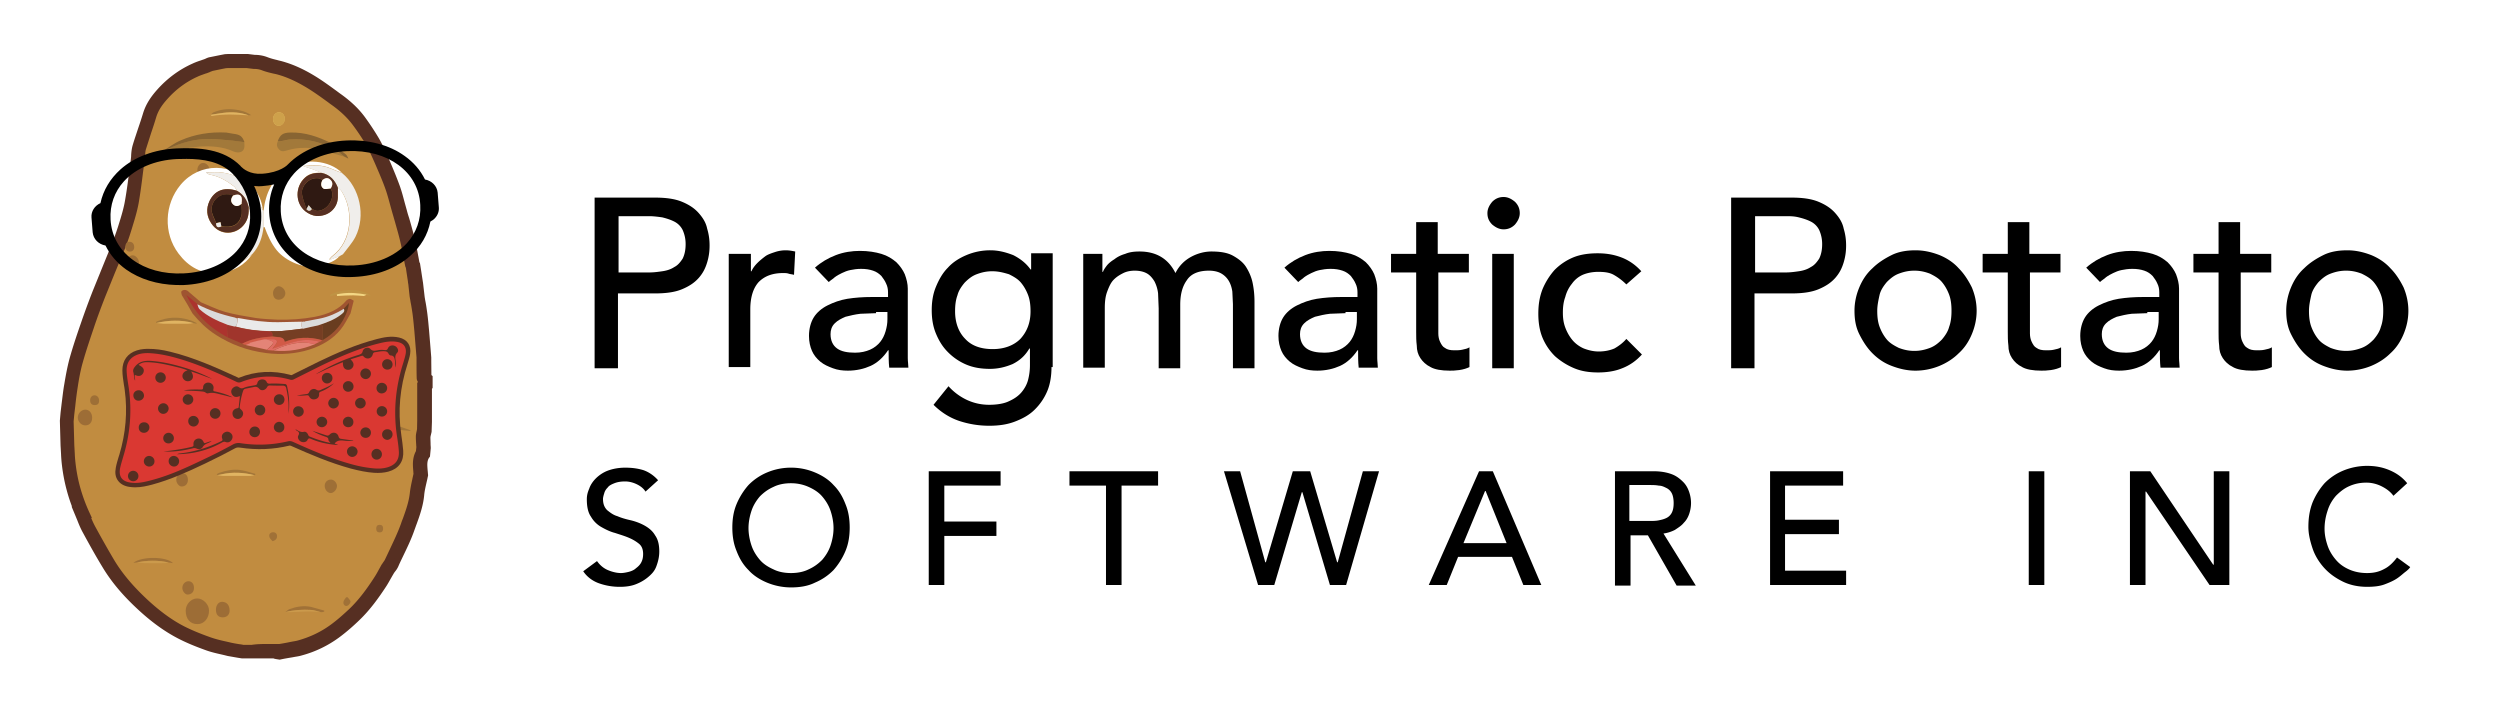 <svg xmlns="http://www.w3.org/2000/svg" xmlns:xlink="http://www.w3.org/1999/xlink" width="417.5" height="120" xmlns:v="https://vecta.io/nano"><defs><filter id="A" x="-.027" y="-.054" width="1.055" height="1.141" color-interpolation-filters="sRGB"><feFlood result="A" flood-opacity=".498" flood-color="#000"/><feGaussianBlur in="SourceGraphic" stdDeviation="2"/><feOffset dx="0" dy="3"/><feComposite operator="in" in="A"/><feComposite in="SourceGraphic"/></filter><path id="B" d="M168.6 212.8c14 3.4 27 9.2 39.9 15.3.9.4 1.6.4 2.5.1 9.5-3.8 19.2-4.3 29-1.5.9.3 1.6.2 2.4-.2l15.8-7.9c11-5.3 22.1-10.2 34-13.2 3.9-1 7.9-1.8 11.9-.9 3.5.8 5 3.2 4.5 6.7-.3 1.9-.9 3.6-1.4 5.4-4.5 14-6 28.2-3.9 42.8.5 3.2 1 6.4 1.2 9.6.4 5.1-1.9 8.3-6.9 9.7-2.5.7-5 .8-7.6.6a73.07 73.07 0 0 1-13.2-2.4c-12.1-3.3-23.5-8.1-34.9-13.3-.9-.4-1.7-.6-2.8-.4-9.3 2.2-18.6 2.6-28 1.2-1.7-.3-3.1-.2-4.8.7-5.8 3.2-11.7 6.2-17.7 9-10 4.8-20 9.4-30.7 12.2-4.2 1.1-8.4 2.1-12.8 1.3-4.6-.8-6.5-3.6-5.7-8.2.5-2.5 1.3-4.9 2-7.4 3.9-12.9 5.1-26 3.3-39.4-.5-3.8-1.3-7.6-1.4-11.5 0-4.7 2.4-7.8 6.8-9.3 2.1-.7 4.3-.8 5.9-.8 4.8.2 8.7.9 12.6 1.8z"/><path id="C" d="M136.1 44.7c1-.9 2.2-1.6 3.5-2.1s2.7-.7 4-.7c1.4 0 2.6.2 3.6.5s1.8.8 2.5 1.4c.6.6 1.1 1.3 1.4 2 .3.8.5 1.6.5 2.4v9.7 1.9c0 .6.1 1.1.1 1.6h-3.2c-.1-1-.1-1.9-.1-2.9h-.1c-.8 1.2-1.8 2.1-2.9 2.6s-2.4.8-3.8.8c-.9 0-1.7-.1-2.5-.4s-1.5-.6-2.1-1.1-1.1-1.1-1.4-1.8-.5-1.5-.5-2.5c0-1.2.3-2.3.8-3.1s1.3-1.5 2.3-2 2.1-.9 3.3-1.1c1.3-.2 2.6-.3 4.1-.3h2.7v-.8c0-.5-.1-1-.3-1.4-.2-.5-.5-.9-.8-1.3-.4-.4-.8-.7-1.4-.9s-1.2-.3-2-.3c-.7 0-1.3.1-1.8.2s-1 .3-1.4.5-.8.4-1.2.7c-.3.3-.7.5-1 .8zm10.2 7.6l-2.6.1c-.9.1-1.7.3-2.5.5-.7.3-1.3.6-1.8 1.1s-.7 1.1-.7 1.8c0 1.1.4 1.9 1.1 2.4s1.7.7 3 .7c1 0 1.8-.2 2.5-.5s1.3-.8 1.7-1.3.7-1.1.9-1.8.3-1.3.3-2v-1.2h-1.9z"/><path id="D" d="M245.4 45.5h-5.2v8.6 1.6c0 .5.1 1 .3 1.4s.4.8.8 1c.4.3.9.4 1.6.4.4 0 .9 0 1.3-.1.5-.1.9-.2 1.2-.4v3.3c-.4.2-1 .4-1.7.5s-1.2.1-1.6.1c-1.4 0-2.5-.2-3.2-.6-.8-.4-1.3-.9-1.7-1.5s-.6-1.3-.6-2.1c-.1-.8-.1-1.5-.1-2.3v-9.9h-4.2v-3.1h4.2v-5.3h3.6v5.3h5.2v3.1z"/><path id="E" d="M309.7 51.9c0-1.4.3-2.7.8-3.9s1.2-2.3 2.2-3.2c.9-.9 2-1.6 3.2-2.2s2.6-.8 4-.8 2.7.3 4 .8c1.2.5 2.3 1.2 3.2 2.2.9.9 1.6 2 2.2 3.2.5 1.2.8 2.5.8 3.9s-.3 2.7-.8 3.9-1.2 2.3-2.2 3.2c-.9.9-2 1.6-3.2 2.1a10.57 10.57 0 0 1-4 .8c-1.4 0-2.7-.3-4-.8s-2.3-1.2-3.2-2.1-1.6-2-2.2-3.2-.8-2.5-.8-3.9zm3.8 0c0 1 .1 1.9.4 2.7s.7 1.5 1.2 2.1 1.2 1 2 1.4c.8.3 1.6.5 2.6.5s1.8-.2 2.6-.5 1.4-.8 2-1.4c.5-.6 1-1.3 1.2-2.1.3-.8.4-1.7.4-2.7s-.1-1.9-.4-2.7-.7-1.5-1.2-2.1-1.2-1-2-1.4c-.8-.3-1.6-.5-2.6-.5s-1.8.2-2.6.5-1.4.8-2 1.4c-.5.6-1 1.3-1.2 2.1-.2.9-.4 1.8-.4 2.7z"/></defs><g transform="matrix(.282 0 0 .282 7.179 79.095)"><path fill="#c18c40" d="M226.32-52.683v-3.6c-.2-.2-.7-.4-.7-.6l-.2-12.3-1.3-15.8c-.3-3.5-.6-7-1.1-10.5-.4-3-1-6-1.4-9-.1-.4-.1-.7-.2-1.1l-.8-6.9-.3-1.9-1.3-8.8c0-.1-.1-.3-.1-.4-.1-.2-.2-.3-.3-.5-1-4.9-1.8-9.9-3-14.8-1.3-5.5-3-10.9-4.5-16.4-1.3-4.8-2.5-9.7-4.1-14.3-1.9-5.4-4.2-10.6-6.4-15.9-1.7-3.8-3.4-7.6-5.4-11.2-2.4-4.2-5.1-8.2-7.9-12-3.9-5.3-8.7-9.6-13.9-13.3-4.4-3.2-8.8-6.5-13.4-9.4-6.1-3.9-12.6-7.1-19.5-9-3-.8-6.2-1.4-9.1-2.5-2.1-.8-4.2-1.2-6.4-1.2-1.3-.2-2.7-.3-4-.5h-11.5c-.5 0-1.1.1-1.6.1l-8.1 1.7c-.9.2-1.7.6-2.6 1-2.4.9-4.8 1.6-7.1 2.7-7.4 3.3-13.9 8.2-19.5 14.4-3.1 3.5-6 7.4-7.4 12.3-1.9 6.4-4.3 12.6-6.1 19-.7 2.4-.6 5-1 7.6-1.1 8.1-1.9 16.3-3.4 24.4-1 5.6-2.8 11-4.4 16.4-1.2 4.1-2.7 8.1-4.3 12l-10.7 26.1a442.01 442.01 0 0 0-7.1 19.2c-2.4 6.9-4.7 13.8-6.6 20.8-1.3 4.7-2.2 9.6-3 14.4-.9 5.5-1.5 11.1-2.2 16.6-.1 1.5-.3 3-.4 4.5l.4 14.3.3 5.3s.2 9.6 3.2 20.4c2.3 8.2 5.2 14.3 5.2 14.3h-.2c1.4 3.2 2.5 6.4 4.2 9.4l11.7 20.5c5.6 9.3 12.7 17.2 20.4 24.3 7 6.5 14.6 12.3 23 16.5 5.2 2.6 10.5 4.7 15.9 6.7 3.9 1.4 8.1 2.2 12.1 3.1 2.7.6 5.4.9 8 1.4h2 16.4c.5 0 1 .2 1.5.3l8.7-1.5c1.8-.3 3.6-.5 5.3-1 7.4-2 14.3-5.3 20.7-10 4.1-3 7.8-6.3 11.5-9.8 5.8-5.5 10.5-11.9 14.9-18.7 1.8-2.7 3.3-5.6 4.9-8.4.8-1.2 1.7-2.3 2.3-3.6 3.3-7.1 6.9-14.1 9.5-21.5 2.1-6.1 4.7-12.2 5.3-18.9.4-3.9 1.5-7.8 2.2-11.7-.3-4.2-1.2-8.6 1.3-12.5.1-1.2.2-2.4.4-3.6-.1-2.1-.3-4.2-.3-6.3 0-1.3.4-2.7.7-4 0-1.8.1-3.5.1-5.3v-21c.4.4.5.2.7 0z"/><path fill="#562f22" stroke="#562f22" stroke-width="4.235" stroke-miterlimit="10" d="M138.22 107.717l-.4-.1c-.2 0-.4-.1-.6-.2-.2 0-.4-.1-.4-.1h-12.8-5.8-.2l-2.5-.4-5.7-1-2-.5c-3.4-.8-6.9-1.5-10.3-2.7-6.7-2.4-11.7-4.5-16.2-6.8-7.8-4-15.5-9.5-23.5-16.9-9.1-8.4-15.7-16.3-20.8-24.8-3.6-5.9-7.3-12.5-11.7-20.6-1.2-2.2-2.1-4.4-3-6.7l-1.2-2.9-1-2.4h.2c-1.1-2.6-2.8-7-4.2-12.3-3-11-3.3-20.5-3.3-20.9l-.3-5.2-.4-14.5.4-4.6.6-5.1c.5-3.8.9-7.8 1.6-11.7.8-4.8 1.7-9.8 3-14.7 2-7.2 4.4-14.3 6.7-20.9 2.3-6.7 4.7-13.2 7.1-19.3l5.8-14.3 4.8-11.8a170.2 170.2 0 0 0 4.3-11.8l.5-1.6c1.5-4.8 3-9.7 3.8-14.6 1-5.7 1.8-11.7 2.5-17.4l.9-6.8c.1-.8.2-1.7.2-2.5.1-1.8.3-3.6.8-5.4 1-3.4 2.2-6.8 3.3-10.2 1-2.9 2-5.9 2.9-8.9 1.4-4.5 3.8-8.5 7.9-13.1 5.8-6.5 12.6-11.5 20.2-14.9 1.7-.8 3.4-1.4 5-1.9.7-.3 1.5-.5 2.2-.8.2-.1.5-.2.7-.3.6-.3 1.3-.6 2.1-.7l5.9-1.2 2.6-.5 1.7-.1h11.6l4 .5c2.5 0 4.8.4 7.1 1.3 1.8.7 3.7 1.2 5.8 1.7 1 .3 2.1.5 3.1.8 6.4 1.8 12.8 4.7 20.1 9.3 3.6 2.3 7.1 4.8 10.5 7.3 1 .7 2 1.5 3 2.2 6.2 4.4 10.8 8.8 14.4 13.8 3.1 4.3 5.7 8.3 8 12.2 2.1 3.7 3.9 7.7 5.5 11.4 2.2 5.1 4.5 10.5 6.5 16 1.2 3.3 2.1 6.8 3 10.2l1.2 4.3c.4 1.6.9 3.2 1.4 4.7 1.1 3.8 2.2 7.8 3.2 11.7.8 3.4 1.5 7 2.1 10.4.3 1.4.5 2.8.8 4.2l.3.5.6 3.8.9 5.9c.1.4.1.8.2 1.2l.1.8.8 6.9c0 .3.1.6.1.9v.1c.2.9.3 1.9.5 2.8.4 2 .7 4.2 1 6.3.5 3.7.8 7.4 1.1 10.5l.9 11 .4 5v2.1l.1 9.2.7.6v5.3l-.4.5v20.3l-.2 5.7c-.1.4-.2.9-.3 1.3-.2.8-.4 1.6-.4 2.3 0 1.4.1 2.8.1 4.2 0 .6.1 1.3.1 1.9v.2l-.4 4.2-.3.4c-1.7 2.7-1.4 5.6-1.1 9.1.1.7.1 1.4.2 2.1v.3l-.1.3c-.2 1.2-.5 2.4-.8 3.7-.6 2.7-1.2 5.2-1.4 7.8-.6 5.9-2.5 11.3-4.4 16.5-.4 1-.7 2-1.1 3-1.9 5.6-4.5 10.9-7 16.1-.9 1.9-1.8 3.7-2.6 5.6-.5 1.1-1.1 2-1.8 2.8-.2.3-.5.7-.7 1-.5.9-1 1.7-1.5 2.6-1.1 1.9-2.2 4-3.5 5.9-3.7 5.6-8.8 12.9-15.2 19-3 2.9-7.1 6.6-11.7 10-6.4 4.7-13.6 8.2-21.4 10.3-1.3.4-2.6.6-3.9.8l-1.6.3c-2.4.4-4.8.8-7.1 1.3zm-5.1-4.7h3.7c.6 0 1.2.2 1.6.3l1.1-.2c2.4-.4 4.8-.8 7.1-1.3l1.6-.3c1.2-.2 2.4-.4 3.4-.7 7.2-2 14-5.2 20-9.6 4.4-3.2 8.3-6.8 11.3-9.6 6.1-5.8 11-12.8 14.6-18.3 1.2-1.8 2.3-3.7 3.3-5.6l1.5-2.7.1-.1c.3-.4.5-.8.8-1.2.5-.7 1-1.4 1.3-2.1l2.7-5.7c2.4-5.1 4.9-10.3 6.8-15.6.3-1 .7-2 1.1-3 1.8-5 3.6-10.1 4.2-15.4.3-2.8.9-5.6 1.5-8.3.2-1.1.5-2.2.7-3.3 0-.6-.1-1.2-.1-1.7-.3-3.5-.7-7.5 1.5-11.3l.3-2.9c0-.6-.1-1.1-.1-1.7-.1-1.5-.2-3-.2-4.6 0-1.1.3-2.2.5-3.2.1-.3.1-.7.2-1l.1-5.1v-21.7l.4-.4v-1.8c-.4-.4-.7-.9-.7-1.6-.1-3.4-.1-6.8-.1-10.2v-2l-.4-4.8-.9-11c-.3-3.1-.6-6.7-1.1-10.4-.3-2-.6-4.1-1-6.1-.2-.9-.3-1.9-.5-2.8v-.1c-.1-.4-.1-.7-.2-1.1l-.8-7.4c-.1-.5-.2-.9-.2-1.4l-.9-5.9-.4-2.8-.3-.5-.1-.4-.9-4.6c-.6-3.4-1.3-6.8-2.1-10.2-.9-3.9-2.1-7.8-3.1-11.5-.5-1.6-.9-3.2-1.4-4.8l-1.2-4.3c-.9-3.3-1.8-6.7-2.9-9.9-1.9-5.4-4.2-10.6-6.4-15.7-1.6-3.6-3.3-7.5-5.3-11-2.2-3.8-4.7-7.6-7.8-11.8-3.4-4.6-7.6-8.7-13.4-12.8-1-.7-2-1.5-3-2.2-3.3-2.4-6.8-4.9-10.3-7.1-6.9-4.3-12.9-7.1-18.9-8.8-1-.3-2-.5-3-.7-2.1-.5-4.2-1-6.3-1.8-1.8-.7-3.6-1-5.6-1h-.1l-4.1-.5h-11.3l-1.4.1-2.1.4-5.8 1.2c-.4.1-.9.3-1.4.5-.3.1-.6.2-.9.4-.8.3-1.5.6-2.3.8-1.6.6-3.2 1.1-4.7 1.8-7.1 3.2-13.4 7.8-18.8 13.9-3.7 4.1-5.8 7.6-7 11.5-.9 3-1.9 6.1-2.9 9l-3.2 10c-.4 1.3-.5 2.9-.6 4.5-.1.9-.1 1.8-.3 2.8l-.9 6.8c-.7 5.8-1.5 11.8-2.5 17.7-.9 5.1-2.5 10.2-4 15.1l-.5 1.6c-1.1 3.6-2.4 7.3-4.4 12.2l-4.9 11.8-5.8 14.3c-2.4 6.1-4.8 12.5-7 19.1-2.2 6.5-4.6 13.6-6.6 20.7-1.3 4.6-2.2 9.6-2.9 14.2-.6 3.8-1.1 7.7-1.5 11.5l-.6 5.1-.4 4.3.4 14.2.3 5.3c0 .2.3 9.5 3.2 20 2.2 8 5 13.9 5 14l1.1 2.4-.3.1c.1.2.2.4.3.7.9 2.2 1.8 4.3 2.8 6.2 4.4 8.1 8.1 14.6 11.6 20.5 4.9 8.1 11.3 15.7 20.1 23.9 7.7 7.1 15 12.4 22.5 16.2 4.4 2.2 9.2 4.2 15.7 6.5 3.2 1.1 6.5 1.9 9.8 2.6.7.2 1.4.3 2.1.5 1.8.4 3.5.7 5.4 1 .8.1 1.6.2 2.3.4h5.5c3.2-.5 6.2-.5 9.3-.5z"/><path fill="#f6eed1" d="M218.62-123.883c.1.2.2.3.3.5-.1-.2-.2-.4-.3-.5z"/><path fill="#e7c166" d="M208.72-69.483c-.1-1.8-2.2-4-3.8-4-1.8 0-3.5 2-3.4 4.2 0 2.2 1.6 3.8 3.9 3.8 1.6-.1 3.4-2.2 3.3-4zm-69-144.5c-1.9 0-3.5 1.8-3.5 4s1.5 3.9 3.2 4c2 0 3.7-1.8 3.7-4 .1-2.3-1.3-4-3.4-4zm30.5 64.9c.9-.2 2.1-1.4 2.1-2.2s-1.3-2.3-2-2.3c-.9 0-1.7 1.3-3.2 2.5 1.5 1 2.4 2.2 3.1 2z"/><path d="M91.42-179.983c0 2.5 1.3 3.9 3.5 3.9 2 0 3.8-1.8 3.7-3.8 0-2.1-1.9-4.2-3.8-4.1-1.7-.1-3.4 1.9-3.4 4zm44.8 73c0 2.5 1.3 4 3.4 4 2 0 3.8-1.6 3.9-3.7s-1.9-4.2-3.9-4.3c-1.7 0-3.4 2-3.4 4zm34.3 110.5c-2.1 0-3.7 1.6-3.7 3.7 0 2.3 1.7 4.3 3.6 4.3 1.8 0 3.7-2.2 3.7-4.2-.1-2-1.8-3.8-3.6-3.8z" fill="#9e6f36"/><path fill="#bf9344" d="M191.62-105.983c.2 0 .4 0 .6.1.1 0 .2.1.3.3.5.2 1 .3 1.7.5-1.4-1.7-3-2.3-7-3.2-4.7-1-9.2-.3-13.7.9l-3.6 1.5c.1.3.1.5.2.8 1.4-.3 2.7-.6 4.1-1 .7-.1 1.4-.3 2.2-.4 4.9-.9 10.1-.5 15.2.5z"/><path d="M148.92-55.183l1.7.3c-8.2-4.6-16.4-4.4-25.1-.1.8.1 1.1.2 1.4.2 7.3-2.3 14.6-2.3 22-.4zm-27.2-157c.4 0 .8 0 1.6-.1-3.4-2.3-6.8-3-10.2-3.4-4.1-.5-8.2.1-12.1 1.7-.7.3-1.2 1-1.7 1.5 2.6-.4 5.2-.9 7.8-1.2 4.9-.6 9.8-.3 14.6 1.5zm-32.7 123l1.9.4c0-.1.1-.3.1-.4-1.4-.6-2.8-1.4-4.3-1.8-6.5-2.1-13-1.8-19.4.9-.2.1-.2.6-.4.9 7.5-1.7 14.8-2 22.1 0zm36.2 90.1c1.4-.8-.1-1-.3-1-2.7-.8-5.4-1.7-8.2-2.1-4.2-.5-8.3.3-12.3 1.7-.6.2-1.1.6-1.6.9.2.1.3.3.5.4.9-.2 1.7-.4 2.6-.5 6.4-1.4 12.9-1 19.3.6z" fill="#a27639"/><path fill="#bf9344" d="M211.12-28.183l-5.6-.4c-4.5-.3-8.7.9-13 3 .6.1.9.1 1.2.2 5.8-1.2 11.6-2.1 17.5-.9-.5-1-.2-1.5.9-1.4-.4-.2-.7-.3-1-.5z"/><path d="M148.92-55.183c-7.4-1.8-14.7-1.9-22 .4 2.2 0 4.5-.1 6.7-.1h9.9c1.7 0 3.3.3 5 .4.1-.1.2-.5.4-.7zm-59.9-34c-7.3-2-14.6-1.7-21.9 0 1.4.1 2.8.3 4.1.4h14.9c.9 0 1.9-.2 2.9-.4z" fill="#e0b462"/><path fill="#f3d784" d="M191.62-105.983c-5.1-1-10.3-1.4-15.4-.6-.7.1-1.4.3-2.2.4 0 .3.1.6.1 1 3.2-.2 6.4-.4 9.7-.4 2.1 0 4.1.3 6.2.4.5-.1 1.1-.5 1.6-.8z"/><path d="M125.22.917c-6.4-1.6-12.9-2-19.4-.5-.8.2-1.7.4-2.6.5 1 .1 2.1.4 3.1.4h16.5c.9 0 1.6-.3 2.4-.4zm-3.5-213.1c-4.8-1.8-9.7-2.1-14.7-1.5-2.6.3-5.2.8-7.8 1.2.3.2.6.8.8.7 7.1-1.3 14.3-.9 21.5-.4h.2z" fill="#e0b462"/><path fill="#f3d784" d="M211.22-26.283c-5.9-1.2-11.7-.4-17.5.9.6.1 1.1.4 1.7.4h12.8c.7 0 1.4-.2 2.2-.4.3-.2.5-.3.8-.5v-.4z"/><path d="M135.92 40.017c2-.5 2.7-1.6 2.7-3 0-1.5-1.1-2.4-2.5-2.3s-2.4 1.1-2.1 2.5c.1 1.1 1.2 1.9 1.9 2.8zm-36.9-168.9c.6-.8 1.5-1.5 1.7-2.4.2-1.5-.8-2.7-2.2-2.4-.8.2-1.9 1.3-2 2.1-.3 1.4.6 2.5 2.5 2.7zm-9.6 88.5c-.2 1.6.7 2.3 2 2.4 1.4.1 2.3-1 2-2.4-.2-.9-1.1-2.1-1.9-2.3-1.2-.2-2.2.6-2.1 2.3zm107.9 73c0 1.4.7 2.2 2.1 2.2 1.3 0 2-.8 2-2.2 0-1.6-.7-2.3-2.1-2.3-1.3 0-2 .8-2 2.3z" fill="#a07137"/><path d="M211.22-26.283v.4l6.3.6c0-.1.1-.3.1-.4l-5.6-2c-1-.1-1.3.4-.8 1.4zm-84.5 27.4c.1 0 .2.1.2.1v-.1h-.2z" fill="#a27639"/><path d="M91.62 89.117c3.8 0 6.8-3.6 6.7-8.1 0-3.6-3.5-7.1-7-7.1-3.6 0-6.8 3.4-6.8 7.2 0 5 2.7 8.1 7.1 8zm10.8-8.5c0 2.9 1.4 4.5 4 4.5 2.5 0 4.1-1.6 4.1-4 0-3.1-1.6-5.1-4.3-5.2-2.2-.1-3.8 1.9-3.8 4.7zm-13-12.9c0-2.4-1.2-3.9-3.2-4-2.1 0-3.7 1.8-3.7 4 0 1.9 1.7 4 3.2 3.9 2.3-.1 3.7-1.6 3.7-3.9z" fill="#9d6d36"/><path d="M164.42 82.017h.7.4l1-.3c0-.2.1-.4.1-.6l-7.9-2.2c-4.3-.9-8.6-.2-12.7 1.3-.9.3-1.7 1.2-2.5 1.8 5-1.3 10.2-1.6 15.3-1.3 1.9.1 3.8.8 5.6 1.3zm-90.1-29.4l2.7.4c-3.8-4-18.5-4.2-23.5-.2.9-.1 1.5-.1 2.1-.2 6.2-1.4 12.5-1.4 18.7 0z" fill="#a07137"/><path d="M164.42 82.017c-1.9-.4-3.7-1.1-5.6-1.3-5.1-.3-10.3 0-15.3 1.3h3.1c3.6-.1 7.3-.4 10.9-.4 2.4 0 4.7.2 6.9.4zm-90.1-29.4c-6.2-1.4-12.5-1.3-18.7 0 1.6.1 3.3.4 4.9.4 3.9.1 7.8 0 11.7 0 .7 0 1.4-.3 2.1-.4z" fill="#cb9a4c"/><path fill="#a07137" d="M179.52 73.217c-.6.9-1.5 1.8-1.6 2.8-.2 1.5.9 2.7 2.2 2.3.8-.2 1.9-1.5 2-2.4.1-.8-1.1-1.8-1.7-2.7h-.9z"/><path fill="#cb9a4c" d="M165.62 82.017h-.4.4z"/><path fill="#9d6d36" d="M29.12-33.083c0-2.9-1.8-4.9-4.2-4.8-2.3.1-4.3 2.2-4.3 4.7s2.2 4.7 4.5 4.6c2.5 0 4-1.8 4-4.5z"/><path fill="#9e6f36" d="M53.12-129.283c-1.9 0-3.6 1.8-3.6 3.9 0 2.2 1.6 4 3.7 4.1 1.7.1 3.6-1.9 3.6-3.8 0-2-1.9-4.2-3.7-4.2z"/><path fill="#9d6d36" d="M48.72-134.583c0 2 1.1 3.1 2.7 3.1 1.7 0 2.7-1.1 2.6-2.9s-1.2-3-2.9-2.9c-1.8 0-2.2 1.4-2.4 2.7z"/><path fill="#9e6f36" d="M30.62-40.583c1.8 0 2.7-.9 2.6-2.8 0-1.7-1.2-3-2.7-3s-2.6 1.2-2.6 3 1 2.8 2.7 2.8z"/><path d="M205.42-65.583c1.7 0 3.5-2.2 3.4-4s-2.2-4-3.8-4c-1.8 0-3.5 2-3.4 4.2-.1 2.3 1.5 3.9 3.8 3.8zm-62.2-144.4c0-2.3-1.4-4-3.5-4-1.9 0-3.5 1.8-3.5 4s1.5 3.9 3.2 4c2.1.1 3.8-1.8 3.8-4zm24 58.9c1.4 1 2.3 2.2 3.1 2 .9-.2 2.1-1.4 2.1-2.2s-1.3-2.3-2-2.3c-1 0-1.8 1.3-3.2 2.5z" fill="#cea14b"/><path fill="#f3d784" d="M192.42-105.683c-.1-.1-.1-.2-.3-.3.1.2.2.3.3.3z"/><path fill="#9d6d36" d="M85.82 3.717c0-2.4-1.2-3.9-3.2-4-2.1 0-3.7 1.8-3.7 4 0 1.9 1.7 4 3.2 3.9 2.3 0 3.7-1.6 3.7-3.9z"/><path d="M175.72-128.983c-2.6 3.2-6.5 4.4-10.5 5.6-9.9 3.3-21.9-2.8-26.8-8.9-3.4-4.2-5.4-8.9-7.2-13.7 0-.1-.5 0-.7 0 0-2.1-.1-4.2-.1-6.3 0-1.1.1-2.3.2-3.4 1.2-10.4 5.3-19.3 15.1-25.5 9-5.7 23.7-4.6 31.4 3.1-2.3-.9-4.6-1.7-6.8-2.7-5.2-2.3-10.7-1.9-16.2-1.4 1.6.7 3.3 1.1 4.8 1.6 2.1.7 4.1 1.6 6.1 2.4-3.6-.1-7 .2-9.8 2.8-6.1 5.4-5.8 15.1.2 20 1.7 1.4 4.1 2.6 6.3 2.7 7.1.5 12.6-4.3 12.9-10.8.1-2 0-3.9 0-5.9.7.7 1.7 1.3 2.2 2.1 7.2 11.5 6.4 29.4-5.5 38.4-.7.5-1.2 1.3-1.8 1.9.1.1.3.2.4.3 2-.7 3.9-1.5 5.8-2.3zm-51.8-1c-4.4 6.4-10.8 10.2-18.9 11.1-10.9 1.2-18.9-3.6-24.8-11.5-9-12-8.4-29.1 1.3-40.7 11.3-13.5 31.4-13.3 42.3.5 3.4 4.3 6 9 6.3 14.5-.4-.8-.8-1.5-1.1-2.3-3.4-10.5-10.2-18-22.7-19.9-3.1-.5-6.4-.1-9.7-.1.7.8 1.3 1.1 2 1.3 5.6.9 10.2 3.7 14.4 6.9.9.6 1.3 1.8 1.9 2.7-7.7-2.5-13.3-.1-16.3 6.1-2.2 4.5-1.8 9.1 1.1 13.3 5.2 7.8 15.1 6.7 19.7.2 2.1-3 2.5-6.3 2.4-9.7.3.6.8 1.2.9 1.9.3 1.7.4 3.5.7 5.3 1.3 7.9-.7 15.1-5.7 21.6-1.7 2.2-3.9 4.1-5.9 6.1.2.2.3.4.5.6 2.3-1.5 4.7-2.9 7-4.4 1.5-1.2 3-2.4 4.6-3.5z" fill="#fff"/><path d="M165.02-178.083l-6.1-2.4c-1.6-.6-3.3-.9-4.8-1.6 5.5-.5 11-.9 16.2 1.4 2.2 1 4.5 1.8 6.8 2.7 10.5 8.6 14.2 25.3 7.9 37.8-1.9 3.7-4.9 6.9-7.4 10.3-.6.3-1.2.7-1.8 1l-5.8 2.4c-.1-.1-.3-.2-.4-.3.6-.6 1.1-1.4 1.8-1.9 11.9-9 12.8-26.9 5.5-38.4-.5-.8-1.5-1.4-2.2-2.1-1.8-4.3-4.5-7.8-9.7-8.9zm-50.1 10.6c-.6-.9-1-2-1.9-2.7-4.2-3.2-8.8-6-14.4-6.9-.7-.1-1.4-.4-2-1.3 3.2 0 6.5-.4 9.7.1 12.5 1.9 19.3 9.4 22.7 19.9.3.8.7 1.5 1.1 2.3.2.1.4.3.6.4-.1 1.1-.2 2.3-.2 3.4 0 2.1.1 4.2.1 6.3-.7 5.8-2.4 11.3-6.6 15.9-1.6 1.1-3.1 2.4-4.7 3.4-2.3 1.5-4.6 3-7 4.4-.2-.2-.3-.4-.5-.6 2-2 4.2-3.9 5.9-6.1 5-6.5 7-13.7 5.7-21.6-.3-1.8-.4-3.5-.7-5.3-.1-.7-.6-1.3-.9-1.9-.9-3.9-2.9-7.4-6.9-9.7z" fill="#f0eeeb"/><path d="M92.72-193.683l-16.6 2c-.9.1-1.8.3-2.8.5.5-.5.8-1.2 1.4-1.5 6.9-3.1 14.3-5.3 22.4-5.5 5-.1 10 .6 15.1 1 2.3.2 4.6.6 7 .9 0 1.3.3 2.7-.2 3.9-.7 2.1-3.4 2.8-6.2 1.6-6.3-2.9-13.1-3.3-20.1-2.9zm85.8 6l-5.6-1.6c-9-3.4-18.2-5-27.8-2.3-1.9.5-3.6 1.3-5.1-.2-1.6-1.5-1.9-3.2-.9-5.1.7 0 1.4.1 2 0 1.8-.3 3.6-.8 5.5-1 9.2-.6 17.8 1.4 25.7 5.6 2.2 1.3 4.1 3.1 6.2 4.6z" fill="#a2793a"/><path d="M178.52-187.683c-2.1-1.5-4-3.4-6.3-4.6-7.9-4.2-16.5-6.2-25.7-5.6-1.8.1-3.6.7-5.5 1-.6.1-1.3 0-2 0 1.4-3.8 3.1-5 7.3-5.1 8.8-.3 16.7 2.5 24.2 6.2 2.9 2.2 5.9 4.3 8.7 6.6.8.6 1.1 1.7 1.6 2.5l-.1.1c-.7-.4-1.4-.7-2.2-1.1zm-59.2-8.6l-7-.9c-5-.4-10.1-1.1-15.1-1-8.1.2-15.5 2.4-22.4 5.5-.6.3-1 1-1.4 1.5-.3.1-.5.2-.8.3-.4 0-.8-.1-1.2-.1-.1-.1-.1-.2-.2-.2 3.4-2.1 6.6-4.6 10.4-6.2 8.3-3.6 17.3-5.1 26.9-4.6 1.4.2 2.7.5 4.1.7 4.2.5 5.4 1.5 6.7 5z" fill="#886432"/><path d="M165.02-178.083c5.2 1.1 7.9 4.5 9.6 8.8v5.9c-.3 6.5-5.8 11.3-12.9 10.8-2.2-.2-4.6-1.4-6.3-2.7-6.1-4.8-6.3-14.5-.2-20 2.8-2.5 6.2-2.9 9.8-2.8zm-9 21.5c1.1 1.2 2.2 1.3 3.2-.1 1.2.4 2.4 1.1 3.5 1.1 6.3-.4 10.6-8.1 7.7-13.3 1.1-1.8 1.5-3.7-.4-5.3-1.5-1.3-3.1-.7-4.5.3-.8-.3-1.5-.9-2.3-1-6-.8-10.3 4.9-9.9 8.8.3 3.2 1.8 6.3 2.7 9.5zm-41.1-10.9c4 2.3 6 5.7 6.9 9.8.1 3.4-.2 6.7-2.4 9.7-4.6 6.5-14.5 7.5-19.7-.2-2.8-4.2-3.2-8.7-1.1-13.3 3-6.1 8.5-8.5 16.3-6zm-12.4 19.2c0 2 .8 3 3.1 1.9 6.3 1 10.2-.6 11.7-5.7.7-2.4.2-5.1.3-7.6 0-.5 0-1 .1-1.5.4-3.6-1.4-4.8-5.1-3.5-7.8-2.7-12.9 3.2-12.8 8.3 0 2.7 1.7 5.4 2.7 8.1z" fill="#562f22"/><path fill="#2f1912" d="M170.42-168.883c2.9 5.2-1.4 12.9-7.7 13.3-1.1.1-2.3-.7-3.5-1.1-.6-.8-1.3-1.5-1.9-2.3-.4.8-.9 1.6-1.3 2.4-1-3.2-2.4-6.3-2.7-9.5-.4-3.8 3.9-9.6 9.9-8.8.8.1 1.6.7 2.3 1-1 1.8-1.2 3.8.6 5.1.9.6 2.9-.1 4.3-.1z"/><path fill="#fff" d="M170.42-168.883c-1.5.1-3.4.7-4.3.1-1.8-1.2-1.6-3.3-.6-5.1 1.4-1.1 2.9-1.7 4.5-.3 1.9 1.6 1.5 3.4.4 5.3z"/><path fill="#dbdbdb" d="M156.02-156.583l1.3-2.4 1.9 2.3c-1 1.4-2.1 1.3-3.2.1z"/><path fill="#2f1912" d="M117.62-159.783c-.1 2.6.5 5.3-.3 7.6-1.6 5-5.4 6.7-11.7 5.7-.2-.8-.3-1.7-.5-2.5l-2.6.6c-.9-2.7-2.7-5.4-2.7-8.1 0-5.1 5.1-11 12.8-8.3-1.4 1.8-1.8 3.7.1 5.4 1.7 1.6 3.4.9 4.9-.4z"/><path fill="#fff" d="M117.62-159.783c-1.5 1.2-3.1 2-4.9.5-1.9-1.7-1.5-3.6-.1-5.4 3.7-1.4 5.5-.2 5.1 3.5-.1.4-.1.9-.1 1.4z"/><path fill="#eaeaea" d="M102.52-148.283l2.6-.6.5 2.5c-2.4 1.1-3.1.1-3.1-1.9z"/><path fill="#9f5431" d="M82.22-105.683c-.2-1.2-1.2-2.5 1.3-3.1 1.6-.1 2.3.6 3.1 1.4l6.9 5.9c4.7 1.9 9.2 4.2 14.3 5.7 5.8 1.6 12 2.6 18.1 3.6 4.1.6 8.4.8 12.7 1 7.6.2 15.1-.3 22.5-1.7 8-1.6 14.3-4.5 18.4-9.5.4-.5 1.5-1.1 2.2-1.1.8 0 1.5.7 2.3 1.1l-1.9 7.5c-1.9 3.2-3.4 6.6-5.9 9.6-8.7 10.8-26.2 16.2-44 13.9-11.6-1.5-21.2-5.3-29.7-10.7-5.8-3.7-10.1-8.1-14-12.8-2-3.7-4.1-7.2-6.3-10.8z"/><path fill="#eaeaea" d="M153.32-89.983l-14 .3c-8.2.1-16.1-1.1-24-2.5-.2 1.4-.2 2.8-.5 4.1-.1.3-.9.6-1.3.8 6.6 1.9 13.5 2.8 20.6 2.9 2.5 0 5.1.1 7.6-.1 4.1-.4 8.2-.9 12.2-1.4-.2-.4-.6-.8-.7-1.1-.1-1 0-2 .1-3z"/><path fill="#763e23" d="M153.82-85.883c-4.1.5-8.1 1.1-12.2 1.4-2.5.2-5 .1-7.6.1 2 .7 2 1.9 1.7 3.1h.1c.5.1.9.1 1.4.2 4.2.2 5.3.8 5.7 3 7.2-2.7 14.5-3.2 22.1-1 .2 0 .4 0 .6-.1v-8.6c-1.2 0-2-.1-2.7-.1l-9.1 2z"/><path fill="#a0352c" d="M135.82-81.183c.3-1.3.3-2.5-1.7-3.1-7.1-.1-14-1-20.6-2.9-1.3-.3-2.6-.7-4-1-.2.4-.6.8-.6 1.2.1 2.1.3 4.2.4 6.3l8.6 3.7c5.2-2.8 11.4-3.9 17.9-4.2z"/><path fill="#ac332e" d="M109.32-80.683l-.4-6.3c0-.4.4-.8.6-1.2-6.4-2.3-12.3-5.2-16.6-9.2-.9-.8-.9-2-1.4-3l-6.6-5.4c4.8 10.2 12.3 18.7 24.4 25.1z"/><path fill="#693d20" d="M162.92-87.783l2.7.1v8.6c7.6-4.3 11.7-10 14.2-16.3.7-1.8 1.2-3.7 1.4-5.7l-3.2 3.5c1 1.7-.7 2.7-2 3.7-3.5 2.8-8.3 4.4-13.1 6.1z"/><path d="M91.42-100.283c.4 1 .5 2.2 1.4 3 4.4 4 10.2 6.8 16.6 9.2 1.3.3 2.6.7 4 1 .5-.3 1.2-.5 1.3-.8.3-1.4.4-2.7.5-4.1-.3 0-.6 0-.9-.1-.2-.1-.3-.2-.5-.3-8.1-1.8-15.6-4.4-22.4-7.9zm71.5 12.5c4.8-1.6 9.5-3.3 13.2-6.1 1.3-1 3-2.1 2-3.7-4.2 2.6-8.9 4.7-14.3 5.8-2.8.6-5.7 1-8.6 1.6-.1.1-.2.2-.4.3-.1-.1-.1-.2-.2-.2-.4.1-.9.1-1.3.2-.1 1-.2 2-.1 3 0 .4.4.8.7 1.1 2.9-.7 6-1.4 9-2z" fill="#dbdbdb"/><path fill="#d25a47" d="M135.82-81.183c-6.5.4-12.7 1.4-17.9 4.3l1.8.6h.5l1.8-.6c.2-.1.3-.2.5-.3l4.6-1.2 4.2-.9h.9c1-.1 2-.3 3-.3 3.8-.3 4.1 1.3 2.6 3.2-.6.8-1.3 1.6-1.9 2.4h.1c4.8-1.5 9.4-3.2 14.3-4.4 4.5-1.1 9.2-.9 13.8.3l1.2-.9c-7.6-2.2-15-1.8-22.1 1-.5-2.2-1.5-2.8-5.7-3-.7-.1-1.2-.2-1.7-.2z"/><path d="M136.42-72.883c8.9.9 17.1-.6 24.7-3.8-2.5-.4-5-1.2-7.4-1-6.5.4-12.1 2.3-17.3 4.8zm-14.3-4.1l-1.8.6v.3l12.3 2.7 1.4-1.4c3.4-2.9 3.1-3.7-1.8-4.8h-.9l-4.2.9-4.6 1.2c-.1.4-.3.4-.4.5z" fill="#e48477"/><path fill="#e06c62" d="M132.22-79.383c4.9 1.1 5.2 1.9 1.8 4.8-.5.4-.9.9-1.4 1.4l3.7.3c5.2-2.5 10.9-4.4 17.3-4.8 2.4-.1 4.9.7 7.4 1 1-.5 1.9-1 2.9-1.4a26.92 26.92 0 0 0-13.8-.3c-4.9 1.2-9.5 2.9-14.3 4.4l-.9.3c-.1 0-.1.1-.2.1.1 0 .1-.1.2-.1l.9-.3c.6-.8 1.3-1.6 1.9-2.4 1.5-1.9 1.2-3.5-2.6-3.2-.9-.1-1.9.1-2.9.2z"/><path d="M80.52-111.683h-1.5c-11.4-.3-21.7-3.5-29.8-9.2-5.3-3.8-9.4-8.5-12.2-14.2-4.1-.7-7.2-3.8-7.6-7.8l-.7-8.8c-.3-3.6 1.9-7 5.3-8.5 1.7-7.7 5.7-14.4 11.9-20 8.3-7.4 20.1-11.8 33.1-12.4 13.1-.6 27.8.1 38 10.4l.1.2.1.1.1.1.1.1c1.1 1.1 5.1 4.6 12.3 4.1 10.9-.7 15.3-5.4 15.3-5.5l.1-.1c8.4-8.5 20.8-13.5 34.7-14.1 13-.6 25.3 2.6 34.4 9.2 5.2 3.7 9.3 8.4 12 13.9 4 .7 7.1 3.8 7.5 7.7l.7 8.8c.2 2.3-.6 4.6-2.3 6.4h0c-.7.8-1.7 1.5-2.7 2-1.6 7.9-5.6 14.8-12 20.4-8.3 7.4-20.1 11.8-33.1 12.4-1.6.1-3.2.1-4.7.1-25.8-.6-44.6-16.3-45.7-38.2-.3-5.8.7-11.5 3-16.7-2.2.5-4.5.8-6.9 1-.8.1-1.7.1-2.5.1s-1.7-.1-2.5-.2c2.5 5.1 3.9 10.5 4.2 16 .6 11.9-3.8 22.4-12.7 30.3-8.3 7.4-20.1 11.8-33.1 12.4h-2.9zm4.5-74.7c-1.9 0-3.8.1-5.7.1-12.9.6-24.3 5.4-31.4 13.2-5.6 6.2-8.4 14-7.9 22.6 1 19.6 19.2 33.1 43.3 31.9 12.9-.6 24.3-5.4 31.4-13.2 5.6-6.2 8.4-14 7.9-22.6-.4-8.7-4.2-17.1-10.6-23.5h0c-7-6.9-17.2-8.5-27-8.5zm95.1-4.6c-12.9.6-24.3 5.4-31.4 13.2-5.6 6.2-8.4 14-7.9 22.6 1 19.6 19.2 33.1 43.3 31.9 12.9-.6 24.3-5.4 31.4-13.2 5.6-6.2 8.4-14 7.9-22.6-.9-19.6-19.2-33-43.3-31.9z"/><g transform="translate(-93.78 -285.383)" filter="url(#A)"><use xlink:href="#B" fill="#f0b357"/><g fill="#562f22"><path d="M148.4 290.5c-1.2 0-2.4-.1-3.7-.3-3-.5-5.2-1.8-6.6-3.8s-1.8-4.5-1.2-7.5c.4-2.3 1.1-4.4 1.7-6.5l.4-1.2c3.8-12.7 4.9-25.6 3.2-38.2-.1-1.1-.3-2.1-.5-3.2-.4-2.8-.9-5.7-.9-8.6 0-5.8 3-10 8.6-11.8 2.8-.9 5.5-.9 6.8-.9 4.2 0 8.1.5 12.9 1.7h0c14 3.4 27.1 9.3 40.4 15.4.1.1.2.1.2.1s.1 0 .2-.1c9.9-4 20.2-4.5 30.7-1.6.3.1.3.1.5 0l3-1.5 12.9-6.4c10.6-5.1 22.1-10.2 34.5-13.4 3.9-1 8.4-2 13.2-.9s7.3 4.8 6.5 9.7c-.3 2-.9 3.8-1.5 5.8-4.6 14.3-5.8 27.9-3.8 41.6l.1.8c.4 2.9.9 6 1.1 9 .5 6.4-2.6 10.8-8.8 12.5-2.6.7-5.4.9-8.5.7-4.3-.3-8.7-1.2-13.7-2.5-12.4-3.4-24.3-8.5-35.3-13.4-.7-.3-.9-.3-1.1-.2-9.5 2.3-19.2 2.7-29.1 1.2-1.4-.2-2.2-.1-3.1.4-5.3 2.9-11.2 5.9-17.9 9.1-10.3 4.9-20.4 9.5-31.2 12.4-3 .8-6.4 1.6-10 1.6z"/><use xlink:href="#B"/></g><path fill="#da3832" d="M168.6 212.8c14 3.4 27 9.2 39.9 15.3.9.4 1.6.4 2.5.1 9.5-3.8 19.2-4.3 29-1.5.9.3 1.6.2 2.4-.2l15.8-7.9c11-5.3 22.1-10.2 34-13.2 3.9-1 7.9-1.8 11.9-.9 3.5.8 5 3.2 4.5 6.7-.3 1.9-.9 3.6-1.4 5.4-4.5 14-6 28.2-3.9 42.8.5 3.2 1 6.4 1.2 9.6.4 5.1-1.9 8.3-6.9 9.7-2.5.7-5 .8-7.6.6a73.07 73.07 0 0 1-13.2-2.4c-12.1-3.3-23.5-8.1-34.9-13.3-.9-.4-1.7-.6-2.8-.4-9.3 2.2-18.6 2.6-28 1.2-1.7-.3-3.1-.2-4.8.7-5.8 3.2-11.7 6.2-17.7 9-10 4.8-20 9.4-30.7 12.2-4.2 1.1-8.4 2.1-12.8 1.3-4.6-.8-6.5-3.6-5.7-8.2.5-2.5 1.3-4.9 2-7.4 3.9-12.9 5.1-26 3.3-39.4-.5-3.8-1.3-7.6-1.4-11.5 0-4.7 2.4-7.8 6.8-9.3 2.1-.7 4.3-.8 5.9-.8 4.8.2 8.7.9 12.6 1.8zm69.7 17.7c-.2-.8-.6-1.2-1.5-1.2-2.9-.2-5.9-.4-8.8-.2-.8 0-1.3-.1-1.7-.9-.6-1.3-1.7-1.7-3.1-1.6-1.3.2-2.2.9-2.5 2.2-.2 1-.8 1.1-1.7 1.3-2.1.4-4.2.6-6.1 1.4-1.3.6-2 .5-3.1-.3-1.1-.9-2.5-.5-3.6.5-1.1 1.1-1.2 2.4-.5 3.7s1.9 1.8 3.3 1.5c.4-.1.9-.3 1.4-.4l-.7 6.4c-.1.7-.5.7-1 .8-1.8.4-2.8 1.6-2.7 3.2.1 1.5.9 2.6 2.3 3s2.8-.2 3.6-1.6c.7-1.3.5-2.8-.9-3.9-.6-.5-.8-1-.7-1.7.4-3.2 1-6.3 2-9.3.2-.7.6-1.1 1.4-1.3l4.5-.9c1.3-.3 2.4-.5 3.6.9 1.2 1.5 3.6 1 4.6-.8.5-.9 1.1-1.2 2-1.1 2.4.1 4.9.1 7.3.1 1.4 0 2 .5 2.2 1.9.8 3.7 1.4 7.4 1.3 11.1v3.6c.8-5.7.3-11.1-.9-16.4zm33.1-14.1c-.1 2.6.6 3.9 2.2 4.4 1.5.4 2.9-.2 3.7-1.5.8-1.5.4-2.9-1.4-4.6l6.7-2.1c.7-.2.9.3 1.2.6 1.9 1.8 4.6 1.1 5.3-1.5.2-.8.6-1.1 1.3-1.2 1.6-.2 3.1-.6 4.7-.6 1.4 0 2.7 0 3.4 1.6.2.4.8.9 1.2.9 2.1.1 2.3 1.7 2.5 3.2.2 1.2.2 2.5.3 4 .4-1.4.4-2.5.2-3.5-.2-1.9-.8-3.6.9-5.4 1.1-1.1.1-3.2-1.4-3.9s-3.4-.3-4.1 1.3c-.5 1.2-1.2 1.2-2.2 1.1-1.4-.2-2.8-.1-4.2.2-1.5.2-2.7.6-4.1-.9-1.3-1.4-4.1-.5-4.5 1.4-.3 1.4-1.1 1.7-2.2 2.1-8.7 2.6-16.9 6.4-24.8 11l-.9.6c5.4-2.5 10.7-5.1 16.2-7.2zm-115.5 0c6.3.2 12.3 1.7 18.4 3.2 1.7.4 3.4 1 5.1 1.6-1.1.4-2 .8-2.6 1.8a2.89 2.89 0 0 0 0 3.1 3.24 3.24 0 0 0 4.3 1.2c1.8-1 2-3 .4-5.4 4.4 1.3 8.4 3 12.5 4.4-4.8-2.5-9.7-4.5-14.9-6.2-7-2.2-14.2-4-21.6-4.5-3.6-.2-6.9.4-9.3 3.5-.8 1-1.3 2-.9 3.3.5 1.6.2 3.3 1 4.9.2-1.2-.5-2.2-.1-3.4 1.1.5 2.3 1 3.6.3.7-.4 1.2-1 1.5-1.8.6-1.8-.2-3.1-2.9-4.4 1.7-1.4 3.6-1.7 5.5-1.6zm114.6 45.4c-.9-.1-1.4-.3-1.7-1.4-.7-2.4-3.4-3-5.2-1.2-.7.7-1.2.8-2.1.5l-8.2-2.7c2.4 1.5 5 2.6 7.7 3.5.9.3 1.8.6 1.8 1.8 0 .8.8 1.2 1.2 1.9-4.2-.8-8.2-2.1-12.1-3.7-.6-.2-.9-.6-1.1-1.1-.4-1.1-1.4-2-2.4-1.8-2 .5-3.4-.6-5-1.5 0 .6.4.7.6.8 1.2.7 1.9 1.3 1 2.9-.7 1.2.2 2.9 1.5 3.6s3.3.4 3.9-.9c.7-1.4 1.3-1 2.3-.6 4.4 1.9 9 2.9 13.8 3.4.6.1 1.2 0 2 0-.7-.5-1.5-.3-2-.8l.1-.1c1.9-2.3 4.4-1.6 6.8-1.4 1.4.1 2.8 0 4.1 0v-.2l-7-1zm-70.8 2.2c.8-.4 1.4-.7 2.3-.3 1.5.5 2.8-.1 3.6-1.5.7-1.3.6-2.6-.5-3.7-1.1-1-2.4-1.3-3.8-.5s-1.9 2.1-1.4 3.6c.4 1 .1 1.3-.8 1.7-7.6 3.7-15.7 6.2-24.1 7.1-.3 0-.6.1-.8.1-.3.1-.5.2-1.2.4 9.7-.1 18.5-2.3 26.7-6.9zm-12.2-30.3c.9.1 1.8.1 2.6.7.5.4 1.1.6 1.6.4 3.1-.8 6 .5 9 1.1 1.8.4 3.6 1 5.4 1.3-2.9-1.5-5.9-2.4-9.1-3.2-.4-.1-.9-.2-1.3-.3-.9-.1-1.2-.3-1-1.4.5-1.9-.8-3.6-2.7-3.8-1.8-.2-3.4 1-3.4 2.9 0 1.2-.6 1.2-1.5 1.2-3.3-.1-6.7-.1-10 .5 3.5.3 6.9.2 10.4.6zm-5 33.7c.7-.2 1.3-.2 2.1.1 1.4.7 3 .5 3.8-.9.8-1.3 1.9-1.8 3.1-2.3.8-.3 1.5-.7 2.2-1.3-1.2.4-2.4.7-3.6 1.2-.8.3-1 0-1.3-.7-.7-1.5-2.1-2.2-3.6-1.8s-2.5 1.7-2.3 3.5c.1.9-.2 1.1-1 1.3-5.5 1.4-11.1 2.1-16.7 2.8 5.9.3 11.7-.5 17.3-1.9zm67.3-31.4c.8-.1 1.3 0 1.7.8.7 1.4 2.1 1.9 3.6 1.5s2.3-1.5 2.2-3c-.1-1.1.5-1.3 1.3-1.6a22.89 22.89 0 0 0 7.5-4.8c-1.2.7-2.4 1.4-3.6 2-1.4.7-2.8 1.2-4.2 1.9-.9.4-1.7.5-2.6-.1-1.5-1-3.4-.3-4.2 1.3-.4.9-.9 1.2-1.8 1.3-1.8.2-3.6.5-5.6.8 2.1.2 3.9.1 5.7-.1zm-90 39c0-1.7-1.5-3.1-3.2-3.1s-3.1 1.5-3.1 3.2 1.5 3.1 3.2 3.1c1.8 0 3.2-1.5 3.1-3.2zm102.3-52.3c-1.7 0-3.2 1.3-3.2 3.1 0 1.7 1.4 3.2 3.1 3.2s3.2-1.4 3.2-3.1c.1-1.8-1.3-3.2-3.1-3.2zm22.7-2.6c-1.7 0-3.1 1.5-3.1 3.2s1.5 3.1 3.2 3.1 3.1-1.5 3.1-3.2-1.5-3.1-3.2-3.1zm-105.1 15.3c-1.7 0-3.2 1.4-3.2 3.1a3.12 3.12 0 0 0 3.1 3.1c1.7 0 3.2-1.4 3.2-3.1a3.12 3.12 0 0 0-3.1-3.1zm102.1 2.1c-1.7 0-3.2 1.4-3.2 3.1s1.4 3.2 3.1 3.2 3.2-1.4 3.2-3.1-1.4-3.2-3.1-3.2zM174.4 275c0-1.7-1.5-3.1-3.2-3.1s-3.1 1.5-3 3.2c0 1.7 1.5 3.1 3.2 3.1s3-1.4 3-3.2zm117-.9c1.7 0 3.1-1.4 3.1-3.2 0-1.7-1.4-3.2-3.1-3.2s-3.1 1.4-3.1 3.2 1.4 3.2 3.1 3.2zM165 261.3c-.1 1.7 1.3 3.2 3.1 3.2 1.7 0 3.2-1.3 3.2-3.1 0-1.7-1.4-3.2-3.1-3.2s-3.2 1.4-3.2 3.1zm3.2-17.4c0-1.7-1.4-3.2-3.1-3.2s-3.2 1.4-3.2 3.1 1.4 3.2 3.1 3.2 3.1-1.4 3.2-3.1zm54.2-2.3c-1.7 0-3.2 1.3-3.2 3.1s1.3 3.2 3 3.2c1.7.1 3.2-1.3 3.2-3.1.1-1.7-1.3-3.2-3-3.2zm19.5 3.9c0 1.7 1.4 3.1 3.1 3.2 1.7 0 3.2-1.4 3.2-3.1a3.12 3.12 0 0 0-3.1-3.1c-1.8-.1-3.2 1.3-3.2 3zm31.9 23.8c0 1.7 1.4 3.2 3.1 3.2s3.1-1.4 3.2-3.1c0-1.7-1.4-3.1-3.1-3.2-1.8 0-3.2 1.4-3.2 3.1zm-7.9-31.8c-1.7 0-3.1 1.4-3.2 3.1 0 1.7 1.4 3.2 3.1 3.2s3.2-1.4 3.2-3.1-1.4-3.2-3.1-3.2zm-10.1 14.3a3.12 3.12 0 0 0 3.1 3.1c1.7 0 3.2-1.4 3.2-3.1a3.12 3.12 0 0 0-3.1-3.1c-1.7 0-3.2 1.4-3.2 3.1zm-63.2-5c0 1.7 1.4 3.1 3.2 3.1 1.7 0 3.1-1.4 3.1-3.2 0-1.7-1.4-3.1-3.2-3.1-1.7 0-3.1 1.5-3.1 3.2zm78.8-16.1c0 1.7 1.3 3.2 3.1 3.2 1.7 0 3.2-1.3 3.2-3.1 0-1.7-1.3-3.2-3.1-3.2-1.7 0-3.2 1.3-3.2 3.1zm-37.8 4.7c-1.7 0-3.1 1.4-3.1 3.2 0 1.7 1.4 3.1 3.2 3.1s3.1-1.4 3.1-3.2c-.1-1.9-1.4-3.2-3.2-3.1zm64 10.1a3.12 3.12 0 0 0-3.1-3.1 3.05 3.05 0 1 0 0 6.2 3.12 3.12 0 0 0 3.1-3.1zm-9.6 12.6a3.12 3.12 0 0 0-3.1-3.1c-1.8 0-3.1 1.4-3.2 3.1a3.12 3.12 0 0 0 3.1 3.1c1.8.1 3.2-1.3 3.2-3.1zm-68.9-3.6c-1.7 0-3.1 1.5-3.1 3.2 0 1.8 1.4 3.1 3.2 3.1s3.1-1.4 3.1-3.2-1.4-3.2-3.2-3.1zm-65.5-18.3c0-1.7-1.3-3.2-3.1-3.2s-3.2 1.3-3.2 3c0 1.8 1.3 3.2 3 3.2 1.8 0 3.3-1.3 3.3-3zm144.1-21.6a3.05 3.05 0 1 0 0 6.2c1.8 0 3.1-1.3 3.1-3.1a3.12 3.12 0 0 0-3.1-3.1zm-150.5 66.1a3.12 3.12 0 0 0-3.1 3.1 3.12 3.12 0 0 0 3.1 3.1 3.05 3.05 0 0 0 3.1-3.1 3.12 3.12 0 0 0-3.1-3.1zm150.4-49c0-1.7-1.4-3.1-3.2-3.1-1.7 0-3.1 1.4-3.1 3.2a3.05 3.05 0 0 0 3.1 3.1c1.9-.1 3.2-1.5 3.2-3.2zm-137.3-6.2a3.05 3.05 0 0 0 3.1 3.1 3.12 3.12 0 0 0 3.1-3.1 3.05 3.05 0 1 0-6.2 0zm140.5 33.6c0-1.8-1.4-3.1-3.2-3-1.7 0-3.1 1.5-3 3.2 0 1.7 1.5 3.1 3.2 3.1 1.7-.2 3-1.6 3-3.3zm-117.9-10.9c-1.8 0-3.1 1.3-3.1 3.1s1.3 3.1 3.1 3.2c1.7 0 3.1-1.4 3.2-3.1-.1-1.8-1.5-3.2-3.2-3.2zm94.7 3.5c0-1.7-1.5-3.1-3.2-3s-3.1 1.5-3 3.2c0 1.7 1.4 3 3.2 3s3.1-1.4 3-3.2zm-47.1 3.2c0 1.7 1.4 3.1 3.2 3.1s3.1-1.4 3-3.2c0-1.8-1.4-3.1-3.2-3.1-1.6.1-3 1.5-3 3.2zm-80 .3c0 1.8 1.4 3.1 3.2 3 1.7 0 3.1-1.5 3.1-3.2s-1.4-3.1-3.2-3c-1.9 0-3.2 1.4-3.1 3.2z"/></g></g><path d="M99.4 33h10c1.8 0 3.3.2 4.5.7s2.1 1.1 2.8 1.9 1.2 1.6 1.4 2.6c.3 1 .4 1.9.4 2.8s-.1 1.8-.4 2.8-.7 1.8-1.4 2.6-1.6 1.4-2.8 1.9-2.7.7-4.5.7h-6.2v12.5h-3.9V33zm3.9 12.5h5.1c.8 0 1.5-.1 2.2-.2s1.4-.3 2-.7c.6-.3 1-.8 1.4-1.4.3-.6.5-1.4.5-2.4a5.68 5.68 0 0 0-.5-2.4 3.16 3.16 0 0 0-1.4-1.4c-.6-.3-1.2-.5-2-.7-.7-.1-1.5-.2-2.2-.2h-5.1zm18.5-3.1h3.6v2.9h.1c.2-.5.6-1 1-1.4s.9-.8 1.3-1.1 1-.5 1.6-.7 1.2-.3 1.8-.3 1.1.1 1.6.2l-.2 3.9c-.3-.1-.6-.1-.9-.2s-.6-.1-.9-.1c-1.8 0-3.1.5-4.1 1.5-.9 1-1.4 2.5-1.4 4.6v9.6h-3.6V42.4z"/><use xlink:href="#C"/><path d="M175.6 61.3c0 1.4-.2 2.8-.7 4a9.45 9.45 0 0 1-2.1 3.1c-.9.9-2 1.5-3.3 2s-2.7.7-4.3.7a15.88 15.88 0 0 1-5-.8c-1.5-.5-3-1.4-4.3-2.7l2.5-3.1a9.63 9.63 0 0 0 3.1 2.3c1.1.5 2.3.8 3.7.8 1.3 0 2.5-.2 3.3-.6.9-.4 1.6-.9 2.1-1.5s.9-1.3 1.1-2.1.3-1.6.3-2.4v-2.8h-.1c-.7 1.2-1.6 2-2.8 2.6-1.2.5-2.4.8-3.8.8s-2.7-.2-3.9-.7a9.45 9.45 0 0 1-3.1-2.1c-.9-.9-1.5-1.9-2-3.1s-.7-2.5-.7-3.9.2-2.7.7-3.9 1.1-2.3 2-3.2c.8-.9 1.9-1.6 3.1-2.1a10.19 10.19 0 0 1 4-.8c1.3 0 2.5.3 3.8.8 1.2.6 2.2 1.4 2.9 2.4h.1v-2.7h3.6v19zm-9.9-16c-1 0-1.8.2-2.6.5s-1.4.8-2 1.4c-.5.6-1 1.3-1.2 2.1-.3.8-.4 1.7-.4 2.7 0 1.9.6 3.5 1.7 4.6 1.1 1.2 2.7 1.7 4.6 1.7s3.5-.6 4.6-1.7c1.1-1.2 1.7-2.7 1.7-4.6 0-1-.1-1.9-.4-2.7s-.7-1.5-1.2-2.1-1.2-1-2-1.4c-1-.3-1.8-.5-2.8-.5zm15-2.9h3.4v3h.1c.1-.3.3-.6.6-1s.8-.8 1.3-1.1c.5-.4 1.1-.7 1.8-.9.7-.3 1.5-.4 2.4-.4 1.4 0 2.6.3 3.6.9s1.8 1.5 2.4 2.7c.6-1.2 1.5-2.1 2.6-2.7s2.3-.9 3.4-.9c1.5 0 2.7.2 3.6.7s1.7 1.1 2.2 1.9.9 1.7 1.1 2.7.3 2 .3 3.1v11.1h-3.6V50.8l-.1-2.1c-.1-.7-.3-1.3-.6-1.8s-.7-.9-1.2-1.2-1.2-.5-2.1-.5c-1.7 0-3 .5-3.7 1.6-.8 1.1-1.1 2.5-1.1 4.1v10.6h-3.6v-10l-.1-2.5a5.87 5.87 0 0 0-.6-2c-.3-.5-.7-1-1.2-1.3s-1.2-.5-2.1-.5c-.6 0-1.3.1-1.9.4s-1.1.6-1.6 1.1-.8 1.2-1.1 2-.4 1.7-.4 2.8v9.9h-3.6v-19z"/><use xlink:href="#C" x="78.4"/><use xlink:href="#D"/><path d="M248.4 35.6c0-.7.3-1.3.8-1.9.5-.5 1.1-.8 1.9-.8.7 0 1.3.3 1.9.8.5.5.8 1.1.8 1.9 0 .7-.3 1.3-.8 1.9-.5.5-1.1.8-1.9.8-.7 0-1.3-.3-1.9-.8-.6-.6-.8-1.2-.8-1.9zm.8 6.8h3.6v19.1h-3.6zm22.4 5.1c-.7-.7-1.4-1.2-2.1-1.6s-1.6-.5-2.6-.5-1.9.2-2.6.5a4.41 4.41 0 0 0-1.8 1.5c-.5.6-.9 1.4-1.1 2.2-.3.8-.4 1.7-.4 2.6s.1 1.7.4 2.5.7 1.5 1.2 2.1 1.2 1.1 1.9 1.4c.8.3 1.6.5 2.5.5 1 0 1.9-.2 2.6-.5.7-.4 1.4-.9 2-1.6l2.6 2.6c-.9 1-2 1.8-3.3 2.3-1.2.5-2.6.7-4 .7-1.5 0-2.8-.2-4-.7s-2.3-1.2-3.2-2a9.45 9.45 0 0 1-2.1-3.1c-.5-1.2-.7-2.6-.7-4 0-1.5.2-2.8.7-4.1.5-1.2 1.2-2.3 2-3.2a9.45 9.45 0 0 1 3.1-2.1c1.2-.5 2.6-.7 4.1-.7 1.4 0 2.7.2 4 .7s2.4 1.3 3.3 2.3zM289.2 33h10c1.8 0 3.3.2 4.5.7s2.1 1.1 2.8 1.9 1.2 1.6 1.4 2.6c.3 1 .4 1.9.4 2.8s-.1 1.8-.4 2.8-.7 1.8-1.4 2.6-1.6 1.4-2.8 1.9-2.7.7-4.5.7H293v12.5h-3.9V33zm3.9 12.5h5.1c.8 0 1.5-.1 2.2-.2s1.4-.3 2-.7c.6-.3 1-.8 1.4-1.4.3-.6.5-1.4.5-2.4a5.68 5.68 0 0 0-.5-2.4 3.16 3.16 0 0 0-1.4-1.4c-.6-.3-1.2-.5-2-.7s-1.5-.2-2.2-.2h-5.1z"/><use xlink:href="#E"/><path d="M344.2 45.5H339v8.6 1.6c0 .5.1 1 .3 1.4s.4.8.8 1c.4.3.9.4 1.6.4.4 0 .9 0 1.3-.1.5-.1.9-.2 1.2-.4v3.3c-.4.2-1 .4-1.7.5s-1.2.1-1.6.1c-1.4 0-2.5-.2-3.2-.6-.8-.4-1.3-.9-1.7-1.5s-.6-1.3-.6-2.1c-.1-.8-.1-1.5-.1-2.3v-9.9h-4.2v-3.1h4.2v-5.3h3.6v5.3h5.2v3.1z"/><use xlink:href="#C" x="212.3"/><use xlink:href="#D" x="134"/><use xlink:href="#E" x="72.1"/><path d="M99.7 93.7c.5.7 1.1 1.2 1.8 1.5s1.5.5 2.2.5c.4 0 .9-.1 1.3-.2s.9-.3 1.2-.6c.4-.3.7-.6.9-1s.3-.8.3-1.4c0-.7-.2-1.3-.7-1.7s-1-.7-1.7-1-1.4-.5-2.3-.8c-.8-.2-1.6-.6-2.3-1a4.62 4.62 0 0 1-1.7-1.7c-.5-.7-.7-1.7-.7-2.9 0-.6.1-1.1.4-1.8.2-.6.6-1.2 1.1-1.7s1.2-1 2-1.3 1.8-.5 2.9-.5c1 0 2 .1 3 .4.9.3 1.8.9 2.5 1.7l-2.1 1.9c-.3-.5-.8-.9-1.4-1.2s-1.3-.5-2-.5-1.3.1-1.8.3-.9.4-1.1.7c-.3.3-.5.6-.6 1-.1.3-.2.7-.2.9 0 .8.2 1.4.7 1.9.5.4 1 .8 1.7 1 .7.3 1.4.5 2.3.7.8.2 1.6.5 2.3.9s1.3.9 1.7 1.6c.5.7.7 1.6.7 2.7 0 .9-.2 1.7-.5 2.5s-.8 1.3-1.4 1.8-1.3.9-2.1 1.2-1.7.4-2.6.4a10.3 10.3 0 0 1-3.5-.6c-1.1-.4-2-1.1-2.6-2zm32.4 4.4a10.57 10.57 0 0 1-4-.8c-1.2-.5-2.3-1.2-3.1-2.1-.9-.9-1.5-1.9-2-3.2-.5-1.2-.7-2.5-.7-3.9s.2-2.7.7-3.9 1.2-2.3 2-3.2a9.45 9.45 0 0 1 3.1-2.1 10.19 10.19 0 0 1 4-.8 10.19 10.19 0 0 1 4 .8c1.2.5 2.3 1.2 3.1 2.1.9.9 1.5 1.9 2 3.2.5 1.2.7 2.5.7 3.9s-.2 2.7-.7 3.9-1.2 2.3-2 3.2a9.45 9.45 0 0 1-3.1 2.1c-1.2.6-2.6.8-4 .8zm0-2.4c1.1 0 2.1-.2 2.9-.6.9-.4 1.6-.9 2.3-1.6.6-.7 1.1-1.5 1.4-2.4s.5-1.9.5-2.9-.2-2-.5-2.9-.8-1.7-1.4-2.4-1.4-1.2-2.3-1.6-1.9-.6-2.9-.6c-1.1 0-2.1.2-2.9.6-.9.4-1.6.9-2.3 1.6-.6.7-1.1 1.5-1.4 2.4s-.5 1.9-.5 2.9.2 2 .5 2.9.8 1.7 1.4 2.4 1.4 1.2 2.3 1.6c.8.4 1.8.6 2.9.6zm23.1-17h11.9v2.4h-9.4v6h8.7v2.4h-8.7v8.2h-2.6v-19zm29.5 2.4h-6.1v-2.4h14.8v2.4h-6.1v16.6h-2.6zm19.7-2.4h2.7l4.2 15.2h.1l4.5-15.2h2.9l4.5 15.2h.1l4.2-15.2h2.7l-5.5 19h-2.7l-4.6-15.5h-.1l-4.6 15.5h-2.7zm42.6 0h2.3l8.1 19h-3l-1.9-4.7h-9l-1.9 4.7h-3zm4.6 12l-3.5-8.7h-.1l-3.6 8.7zm17.9-12h6.7c1.2 0 2.2.2 3 .5s1.4.8 1.9 1.3.8 1.1 1 1.7.3 1.2.3 1.8-.1 1.2-.3 1.8-.5 1.1-.9 1.5c-.4.5-.9.8-1.5 1.2-.6.3-1.2.5-1.9.6l5.4 8.7H280l-4.8-8.4h-2.9v8.4h-2.6V78.7zm2.6 8.3h3.4c.5 0 1 0 1.5-.1s.9-.2 1.3-.4a1.96 1.96 0 0 0 .9-.9c.2-.4.3-.9.3-1.6 0-.6-.1-1.2-.3-1.6a1.96 1.96 0 0 0-.9-.9c-.4-.2-.8-.4-1.3-.4-.5-.1-1-.1-1.5-.1h-3.4zm23.4-8.3h12.3v2.4h-9.7v5.7h9v2.4h-9v6.1h10.2v2.4h-12.7v-19zm43.3 0h2.6v19h-2.6zm16.9 0h3.4l10.5 15.6h.1V78.7h2.6v19H369l-10.6-15.6h-.1v15.6h-2.6zm44 4.1c-.5-.7-1.2-1.2-2-1.6s-1.7-.6-2.5-.6c-1.1 0-2 .2-2.9.6s-1.6 1-2.2 1.6c-.6.7-1.1 1.5-1.4 2.5-.3.9-.5 1.9-.5 3 0 1 .2 1.9.5 2.8s.8 1.7 1.4 2.4 1.3 1.2 2.2 1.6 1.9.6 3 .6 2-.2 2.9-.7c.8-.4 1.5-1.1 2.1-1.9l2.2 1.6c-.1.2-.4.5-.8.8s-.8.7-1.4 1.1-1.3.7-2.1 1-1.8.4-2.9.4c-1.5 0-2.9-.3-4.1-.9s-2.2-1.3-3.1-2.3c-.8-.9-1.5-2-1.9-3.2s-.7-2.4-.7-3.6c0-1.5.2-2.8.7-4.1.5-1.2 1.2-2.3 2-3.2a9.45 9.45 0 0 1 3.1-2.1 10.57 10.57 0 0 1 4-.8c1.3 0 2.5.2 3.7.7s2.2 1.2 3 2.2z"/></svg>